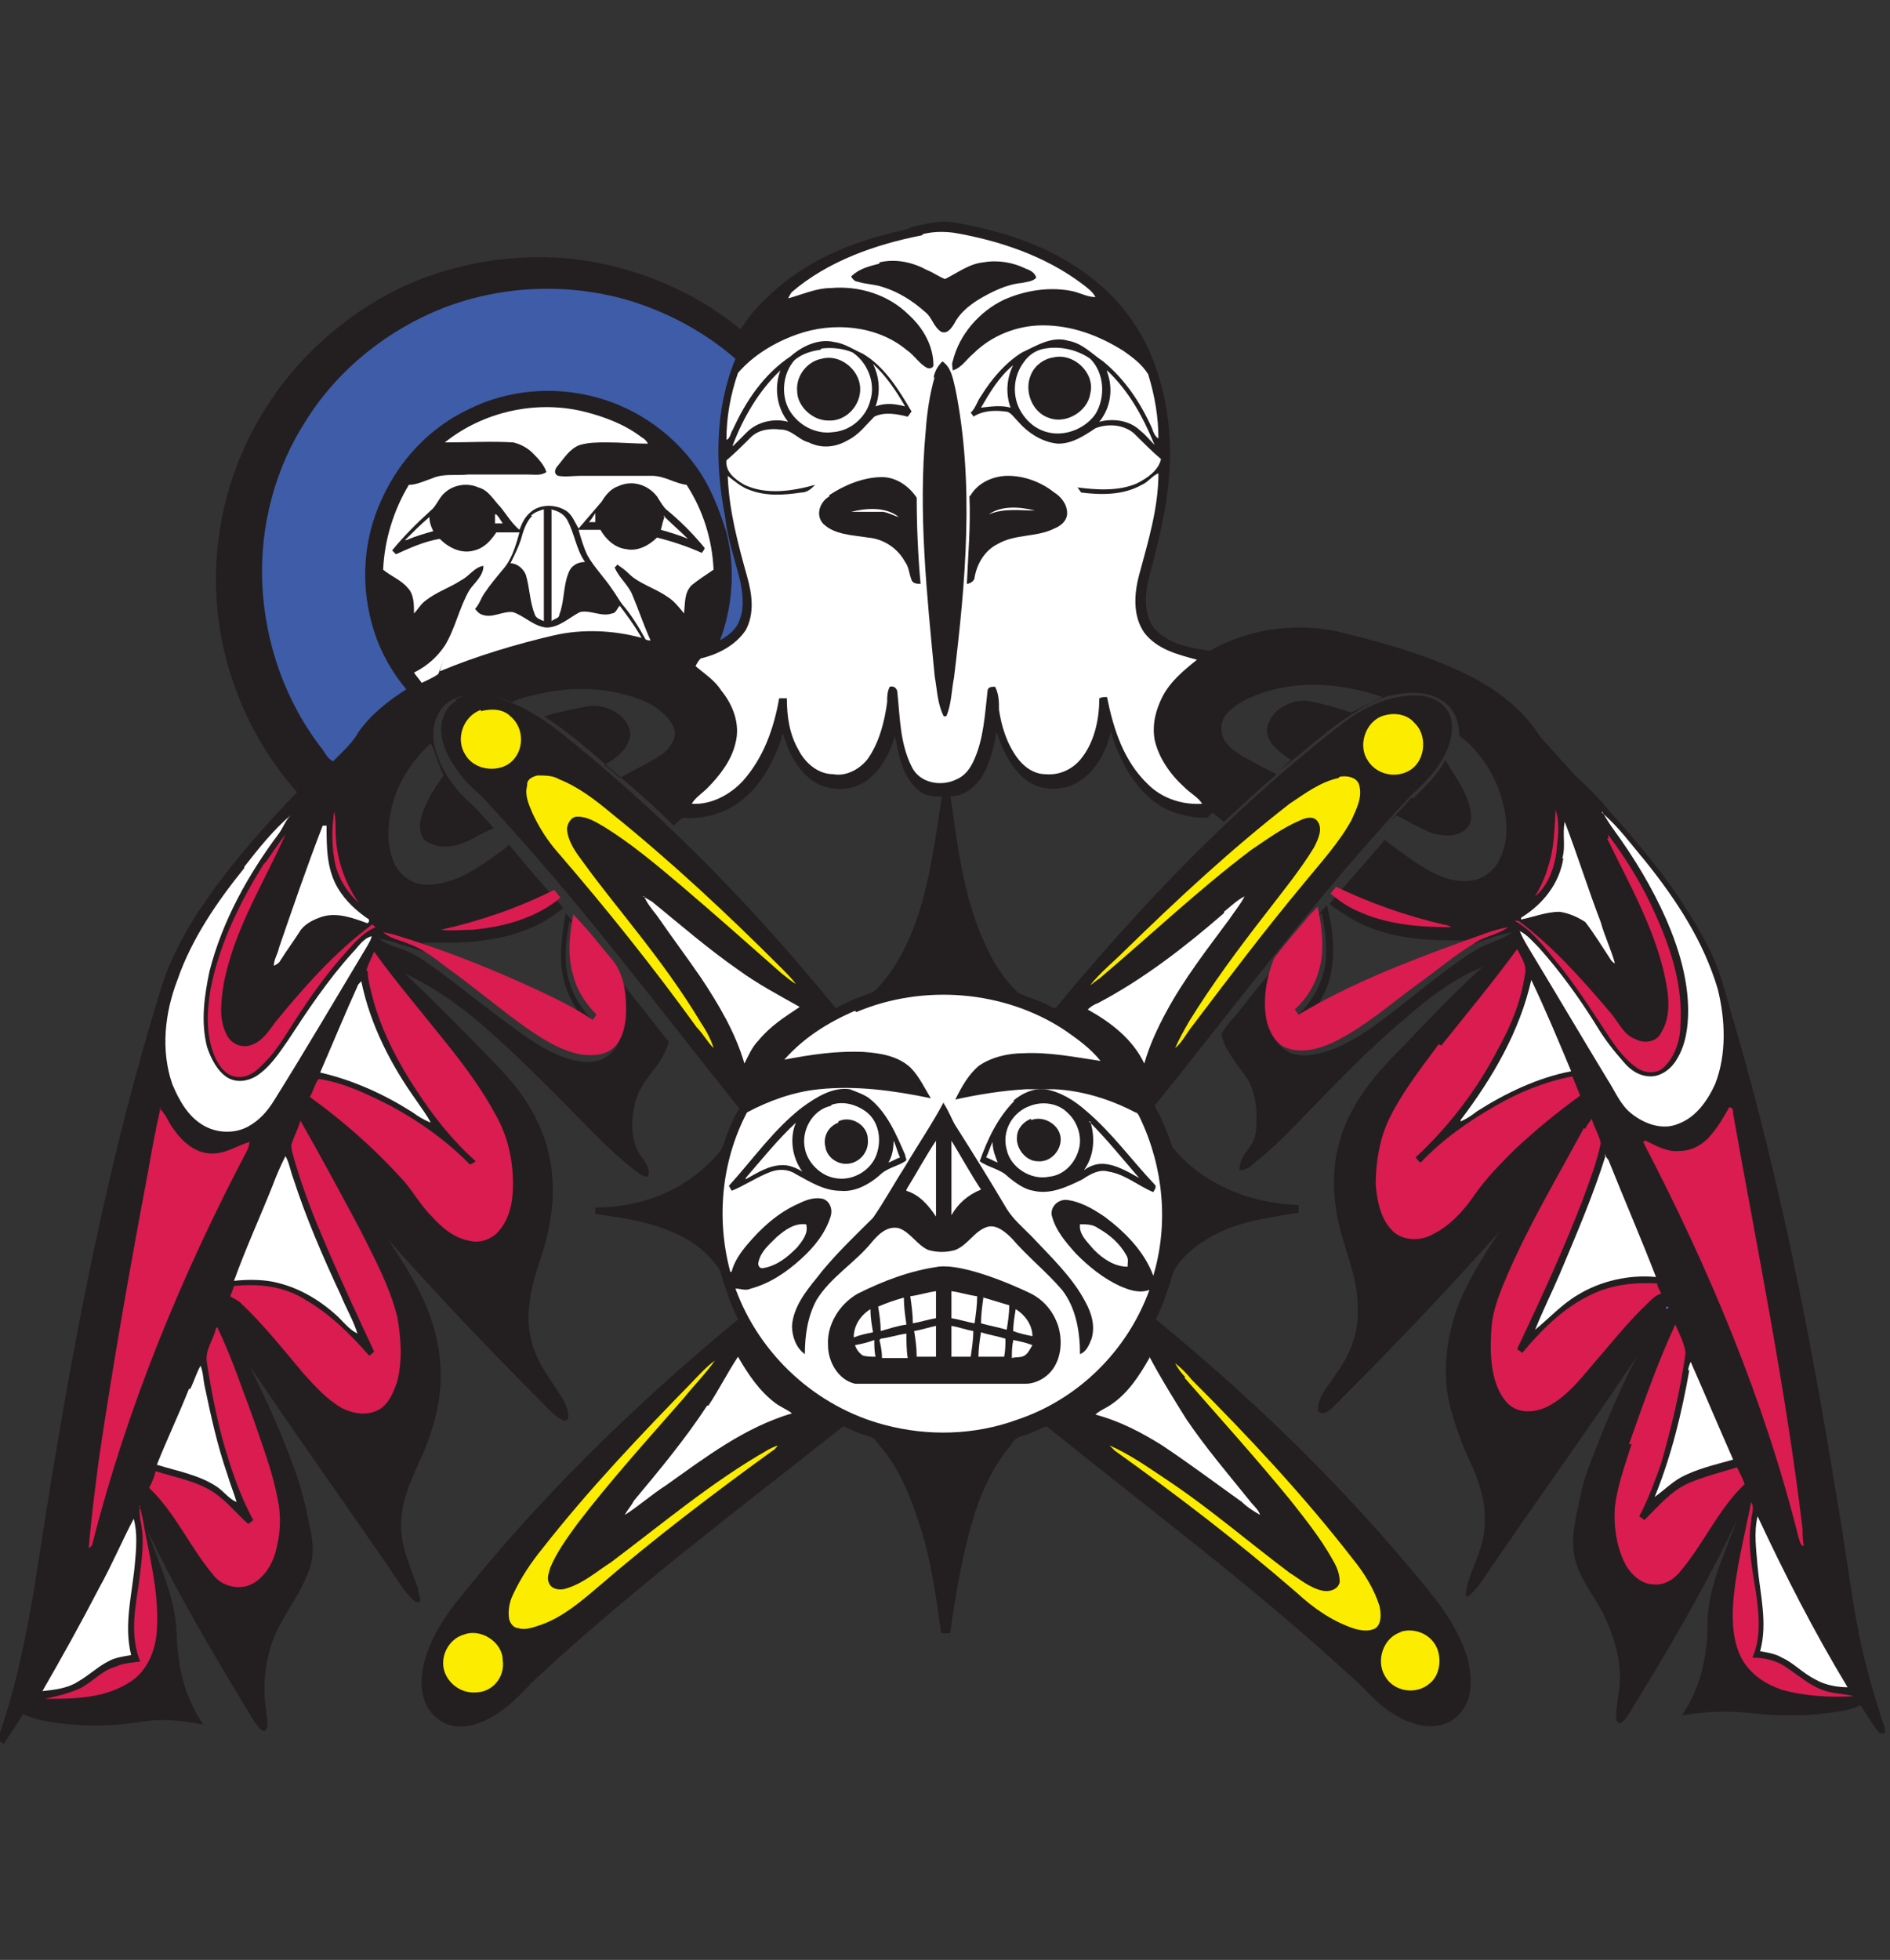 <?xml version="1.0" encoding="UTF-8"?>
<svg id="Layer_1" xmlns="http://www.w3.org/2000/svg" xmlns:xlink="http://www.w3.org/1999/xlink" version="1.1" viewBox="0 0 147 152.4">
  <rect x="0" y="0" width="147" height="152.4" fill="#333333" stroke="none"/>
  <!-- Generator: Adobe Illustrator 29.2.1, SVG Export Plug-In . SVG Version: 2.1.0 Build 116)  -->
  <defs>
    <style>
      .st0 {
        stroke: #4961ac;
      }

      .st0, .st1 {
        fill: none;
        stroke-miterlimit: 10;
        stroke-width: 0px;
      }

      .st2 {
        fill: #231f20;
      }

      .st1 {
        stroke: #fff;
      }

      .st3 {
        fill: #fff;
      }

      .st4 {
        fill: #4961ac;
      }

      .st5 {
        fill: #fbec00;
      }

      .st6 {
        fill: #3f5ca9;
      }

      .st7 {
        fill: #da1c50;
      }
    </style>
  </defs>
  <path class="st2" d="M71.1,17.6c1-.2,2-.5,3.1-.3,3.5.6,7.1,1.7,10,3.8,2.2,1.5,4,3.6,5.1,6,1.2,2.6,1.7,5.4,1.7,8.2,0,3.1-.7,6.1-1.5,9.1-.4,1.4-.7,3.2.3,4.5,1.1,1.2,2.8,1.5,4.3,1.7,3.2-1.8,7.1-2.3,10.7-1.3,3.3.8,6.6,1.8,9.6,3.3,2.1,1.1,4.1,2.6,5.4,4.7.9,1,1.8,2,2.7,3,1,.9,1.9,1.8,2.7,2.8,3,3.3,5.8,6.8,7.8,10.8.9,1.8,1.3,3.8,1.9,5.7,3.5,12,5.9,24.2,7.9,36.5.6,3.3,1,6.7,1.6,10,.5,2.8,1.3,5.6,2.2,8.3v.4c0,0-.3,0-.4,0-.6-.7-1-1.5-1.5-2.2-.8.4-1.7.5-2.5.6-2.1.3-4.2.2-6.2,0-1.7-.2-3.5-.1-5.2.2,1.4-2,2-4.5,2-7,0-2.9,1.3-5.5,2.3-8.2-2.4,5.1-5.3,10-8.3,14.9-.2.3-.4.7-.8.9-.4-.1-.3-.6-.3-.9.1-.9.3-1.8.3-2.6,0-1.7-.5-3.3-1.2-4.8-.7-1.5-1.9-2.8-2.3-4.5-.3-1.1-.1-2.3.1-3.4.3-1.3.5-2.6,1-3.8,1.1-2.9,2.3-5.8,3.7-8.5-3.8,5.7-7.8,11.2-11.6,16.8-.5.7-.9,1.4-1.6,1.9,0,0-.1-.2-.1-.3.2-1.4,1-2.7,1.3-4.1.5-2,0-4.1-.9-6-.7-1.5-1.3-3.1-1.7-4.8-.5-2.3-.2-4.7.5-6.9.8-2.3,2.1-4.3,3.4-6.3-4.1,4.6-8.4,9.1-12.8,13.5-.3.3-.9.9-1.3.4,0-1.2.9-2,1.5-3,1.1-1.5,1.7-3.2,1.6-5.1,0-2.7-1.4-5.1-1.7-7.7-.4-2.6,0-5.3,1.3-7.6,1-1.9,2.5-3.5,4-5,2-2.1,4-4.2,6.2-6.2-.3.2-.5.3-.8.4-1.9.9-3.6,2.2-5.2,3.6-2.5,2.1-4.8,4.4-7,6.7-1.6,1.6-3,3.2-4.8,4.6-.3.3-.7.6-1.2.6,0-.5.2-1,.5-1.4.5-.6.8-1.2.8-1.9.1-1.2,0-2.4-.5-3.5-.7-1.2-1.9-2.3-2.2-3.8.3-.5.6-.9,1-1.3,1.1-1.4,2.2-2.8,3.4-4.2-.5,1.5-.9,3.2-.6,4.8.1.9.7,1.8,1.6,2.2,1.2.4,2.4,0,3.5-.4,2.5-1.1,4.5-2.9,6.7-4.6,1.4-1.1,2.8-2.2,4.3-3.1.9-.5,1.9-.7,2.7-1.3-1.2.2-2.4.7-3.5,1.1-4.4,1.6-8.7,3.3-12.8,5.7-.1-.1-.2-.2-.3-.4,1-1,1.7-2.2,2-3.5.3-1.5.1-3-.2-4.4-.2.2-.4.4-.6.6.3-.4.6-.8,1-1.2.5,1.9.7,3.9.2,5.8-.2.7-.6,1.4-.9,2,3.3-1.8,6.8-3.2,10.4-4.5.6-.2,1.1-.4,1.6-.6-3,.1-6.2,0-8.9-1.4-.8-.4-1.5-.9-2.2-1.4,1.4-1.7,2.9-3.3,4.3-5,.7.6,1.5,1.1,2.3,1.7,1.2.8,2.6,1.6,4.1,1.5,1,0,1.9-.6,2.4-1.4.8-1.4.8-3.1.4-4.6-.5-2.1-1.7-4-3.4-5.3,0-1.1-.4-2.1-1.3-2.7-1.2-.8-2.7-.7-4.1-.4-1.3.3-2.4,1.1-3.5,1.8-1.8,1.2-3.3,2.7-5.1,4,.3-.3.6-.5.9-.8-.7-.5-1.5-1-1.8-1.9-.2-.7.2-1.4.7-1.9.8-.7,1.9-1,2.9-.7,1,.2,1.9.5,2.9.8.8-.4,1.6-.8,2.4-1.2-3.4-1.2-7.3-1.4-10.6.2-.9.5-2,1.2-1.9,2.3,0,1.1,1,1.7,1.8,2.2.8.4,1.6.9,2.5,1.3-1.4,1.2-2.8,2.5-4.1,3.7-.3-.2-.6-.5-.9-.7-.1.1-.3.3-.4.4-1.5,0-3.1-.4-4.3-1.4-1.6-1.3-2.6-3.3-3.2-5.3-.4,1.6-1.2,3.2-2.7,4-1.1.6-2.6.6-3.7-.1-1.3-.9-2-2.4-2.5-3.9-.2,1.2-.5,2.5-1.2,3.6-.5.7-1.2,1.3-2.1,1.4-.9,0-2,.2-2.7-.4-1.3-1-1.6-2.8-1.9-4.3-.4,1.5-1.2,2.9-2.5,3.7-1.1.6-2.5.6-3.6,0-1.4-.8-2.2-2.4-2.6-3.9-.6,2-1.6,4-3.3,5.3-1.3,1-2.9,1.4-4.5,1.3-.3.2-.5.4-.7.6-2-2-4.2-3.8-6.4-5.7-1.2-1-2.4-2-3.7-2.8,1-.3,2-.5,3-.7,1.1-.3,2.3,0,3.1.8.5.5.8,1.2.5,1.8-.3.9-1.1,1.4-1.9,1.9.4.3.8.6,1.2,1,1.2-.7,2.4-1.2,3.5-2,.5-.5,1-1.2.7-1.9-.3-.8-1-1.3-1.7-1.8-2.6-1.3-5.7-1.5-8.5-.9-.8.2-1.6.3-2.4.7-1.1-.4-2.4-.7-3.6-.5-.9.1-1.7.6-2.1,1.4-.5.9-.5,1.9-.2,2.9.4,1.4,1.3,2.7,2.3,3.7.8.7,1.5,1.5,2.2,2.3-1,.4-1.8,1-2.8,1.3-.8.2-1.6.2-2.3-.2-.6-.3-.7-1-.6-1.7.3-1.3,1-2.4,1.8-3.5-.4-.8-.6-1.7-1-2.5-1.5,1.4-2.7,3.2-3.1,5.3-.3,1.4-.3,3,.4,4.3.5.8,1.4,1.4,2.4,1.4,1.5,0,3-.7,4.2-1.5.7-.5,1.5-1,2.2-1.6,1.4,1.7,2.8,3.3,4.2,4.9-2.3,2-5.4,2.6-8.3,2.7-.9,0-1.8,0-2.7,0,.5.3,1.1.5,1.7.7,2.8,1,5.6,2.2,8.3,3.5.7.4,1.4.8,2.1,1.1-.4-.7-.8-1.4-1-2.2-.5-1.8-.2-3.7.1-5.4.5.6,1,1.2,1.4,1.8-.4-.4-.8-.8-1.1-1.2-.3,1.6-.5,3.3,0,4.8.3,1.1,1,2.1,1.8,3-.1.1-.2.3-.3.4-1.9-1.1-3.8-2.1-5.8-3-2.7-1.2-5.4-2.3-8.3-3.2-.7-.2-1.4-.5-2.2-.6.6.5,1.3.6,2,.9,1.1.4,2,1.2,2.9,1.8,2.1,1.6,4.1,3.2,6.2,4.7,1.3.9,2.7,1.8,4.3,2.1.9.2,1.9.1,2.6-.6.8-.7,1-1.9.9-2.9,0-1.3-.2-2.8-1.1-3.9,1.6,1.9,3.1,3.9,4.7,5.9-.2.8-.6,1.5-1.1,2.1-.5.7-1.1,1.4-1.4,2.3-.4,1.3-.5,2.9.1,4.1.3.6,1.1,1.2.8,2-.4,0-.6-.2-.9-.4-2.1-1.6-3.9-3.6-5.8-5.5-2.2-2.2-4.5-4.5-6.9-6.5-1.6-1.3-3.4-2.5-5.3-3.4,2.4,2.3,4.7,4.6,7,7,1.5,1.5,2.8,3.2,3.6,5.2,1,2.4,1.1,5,.6,7.5-.3,1.8-1.1,3.4-1.4,5.2-.3,1.5-.3,3,.3,4.5.5,1.3,1.3,2.3,2,3.4.3.5.6,1,.6,1.7,0,.2-.3.4-.5.2-.6-.3-1-.8-1.4-1.2-4.1-4.1-8.2-8.4-12.1-12.8,1.3,2,2.7,4.1,3.4,6.4.9,2.7.9,5.6,0,8.3-.7,2.5-2.3,4.6-2.4,7.2-.1,1.8.7,3.5,1.3,5.2,0,.4.3.7.1,1.1-.3,0-.5-.2-.7-.4-.6-.7-1.2-1.6-1.7-2.4-3.6-5.2-7.3-10.4-10.8-15.6,1.4,2.8,2.7,5.7,3.7,8.6.4,1.2.7,2.4.9,3.5.3,1.2.5,2.4.1,3.6-.6,1.9-1.9,3.4-2.7,5.2-.8,1.9-1,4-.7,5.9,0,.5.3,1.2-.1,1.6-.4,0-.6-.5-.8-.7-3-4.9-5.9-9.8-8.4-15,.8,2.2,1.8,4.4,2.2,6.7.2,1.1.1,2.2.3,3.3.2,1.9.9,3.7,1.9,5.2-1.6-.3-3.2-.5-4.9-.2-2,.3-4.1.4-6.2.1-1-.1-2-.3-2.9-.7-.5.8-1,1.5-1.5,2.3-.2-.1-.3-.2-.5-.3,1.4-3.9,2.2-7.9,2.9-12,2.4-15.8,5.2-31.7,10-47,.8-2.3,2-4.4,3.4-6.4,2.1-3,4.5-5.7,7-8.3-3.9-4.4-6.2-10.2-6.3-16.1-.1-4.7,1.2-9.5,3.7-13.5,2.5-4.1,6.2-7.4,10.4-9.5,4.1-2,8.8-2.8,13.3-2.4,4.9.5,9.6,2.4,13.4,5.5.6-.9,1.2-1.7,2-2.4,2.9-2.9,6.8-4.5,10.7-5.3"/>
  <path class="st3" d="M71.8,18.2c.8-.2,1.6-.2,2.4-.1,3.5.6,7.1,1.8,10,4,.4.3.8.6,1,1-.7,0-1.3-.4-2-.5-1.7-.3-3.5,0-5.1.7-1.9.9-3.5,2.7-4,4.8-.1.2,0,.5,0,.7.7-.2,1.1-.9,1.6-1.3,1.4-1.4,3.4-2.2,5.4-2.2,2.3,0,4.4.8,6.3,2,.7.5,1.4,1,1.9,1.8.5,1.6.8,3.3.8,5-.3-.2-.4-.5-.5-.8-.9-2-2.1-3.8-3.8-5.2-.9-.6-1.6-1.4-2.7-1.6-1.3-.4-2.5.4-3.6.9-1.3.8-2.4,2.1-3.2,3.4-.3.4-.4.9-.8,1.3,0,0,.2.2.2.3.8-.5,1.7-.5,2.5-.4.4,0,.7.5,1,.8.8.9,1.9,1.6,3.1,1.7,1.1,0,2-.6,2.9-1.2,1-.4,2.4-.3,3.2.6.6.6,1.2,1.2,1.9,1.8-.2.9-1.1,1.5-1.9,1.9-1.4.6-3.1.5-4.6.3.1.1.2.3.3.4,1.6.2,3.3.2,4.7-.6.5-.2.8-.7,1.3-.9,0,2.7-.8,5.3-1.5,7.9-.4,1.5-.5,3.2.4,4.5,1,1.3,2.6,1.7,4.1,2.1-1,.8-2.1,1.7-2.7,2.9-.5,1-.8,2.1-.6,3.3.3,1.4,1.2,2.7,2.3,3.7.5.5,1.1.8,1.4,1.3-1.5.1-3.1-.4-4.2-1.5-1.9-1.8-2.7-4.3-3.2-6.8-.2,0-.4,0-.6.1,0,1.7-.4,3.5-1.5,4.8-.7.8-1.7,1.2-2.7,1.1-.9,0-1.7-.6-2.2-1.3-.8-1.1-1.2-2.4-1.4-3.7,0-.6,0-1.2-.3-1.8-.3,0-.6,0-.6.4-.2,1.8-.3,3.6-1,5.2-.3.7-.7,1.3-1.4,1.6-1.2.6-2.9.3-3.5-1-.9-1.8-.9-3.8-1.1-5.7,0-.3-.2-.6-.6-.5-.2.4-.2.8-.2,1.2-.2,1.5-.6,3.1-1.5,4.4-.6.8-1.7,1.4-2.7,1.2-1.2,0-2.2-.9-2.7-1.9-.7-1.2-.9-2.6-.9-4-.2,0-.4,0-.6,0-.4,2.3-1.2,4.6-2.8,6.4-1,1.1-2.5,1.9-4,1.8.3-.5.8-.8,1.2-1.2,1-1,1.9-2.2,2.2-3.5.4-1.5-.2-3-1.1-4.1-.5-.8-1.3-1.3-2-1.9.1-.2.2-.4.4-.6,1.3-.3,2.7-1,3.5-2.2.7-1.3.5-2.8.1-4.2-.7-2.5-1.4-5.1-1.5-7.8.5.4,1.1.9,1.7,1.1,1.3.5,2.7.4,4,.2.5,0,.8-.3,1.1-.6-1.8.5-3.8.8-5.5,0-.7-.4-1.5-1-1.4-1.9.7-.6,1.3-1.2,1.9-1.8.6-.6,1.5-.7,2.3-.6.9,0,1.4.8,2.2,1,1,.5,2.1.4,3.1-.2.8-.4,1.4-1.2,2-1.8.8-.4,1.8-.2,2.6,0,.1-.1.2-.3.3-.4-1-1.7-2.1-3.5-3.8-4.5-.7-.3-1.4-.8-2.2-.9-1.2-.3-2.5.3-3.4,1.1-2.1,1.4-3.5,3.5-4.5,5.7-.2.3-.2.7-.5.8,0-1.7.3-3.5.9-5.2,1.2-1.4,2.9-2.4,4.6-3,2.8-1,6.2-.7,8.5,1.2.6.4,1,1.1,1.6,1.4.2.1.5,0,.5-.2,0-1.5-.8-2.9-1.9-3.9-1.6-1.6-3.9-2.3-6.1-2.1-1.1,0-2.2.5-3.3.8.1-.2.2-.4.3-.5,2.8-2.4,6.5-3.7,10.1-4.4"/>
  <path class="st1" d="M71.8,18.2c.8-.2,1.6-.2,2.4-.1,3.5.6,7.1,1.8,10,4,.4.3.8.6,1,1-.7,0-1.3-.4-2-.5-1.7-.3-3.5,0-5.1.7-1.9.9-3.5,2.7-4,4.8-.1.2,0,.5,0,.7.7-.2,1.1-.9,1.6-1.3,1.4-1.4,3.4-2.2,5.4-2.2,2.3,0,4.4.8,6.3,2,.7.5,1.4,1,1.9,1.8.5,1.6.8,3.3.8,5-.3-.2-.4-.5-.5-.8-.9-2-2.1-3.8-3.8-5.2-.9-.6-1.6-1.4-2.7-1.6-1.3-.4-2.5.4-3.6.9-1.3.8-2.4,2.1-3.2,3.4-.3.4-.4.9-.8,1.3,0,0,.2.2.2.3.8-.5,1.7-.5,2.5-.4.4,0,.7.5,1,.8.8.9,1.9,1.6,3.1,1.7,1.1,0,2-.6,2.9-1.2,1-.4,2.4-.3,3.2.6.6.6,1.2,1.2,1.9,1.8-.2.9-1.1,1.5-1.9,1.9-1.4.6-3.1.5-4.6.3.1.1.2.3.3.4,1.6.2,3.3.2,4.7-.6.5-.2.8-.7,1.3-.9,0,2.7-.8,5.3-1.5,7.9-.4,1.5-.5,3.2.4,4.5,1,1.3,2.6,1.7,4.1,2.1-1,.8-2.1,1.7-2.7,2.9-.5,1-.8,2.1-.6,3.3.3,1.4,1.2,2.7,2.3,3.7.5.5,1.1.8,1.4,1.3-1.5.1-3.1-.4-4.2-1.5-1.9-1.8-2.7-4.3-3.2-6.8-.2,0-.4,0-.6.1,0,1.7-.4,3.5-1.5,4.8-.7.8-1.7,1.2-2.7,1.1-.9,0-1.7-.6-2.2-1.3-.8-1.1-1.2-2.4-1.4-3.7,0-.6,0-1.2-.3-1.8-.3,0-.6,0-.6.4-.2,1.8-.3,3.6-1,5.2-.3.7-.7,1.3-1.4,1.6-1.2.6-2.9.3-3.5-1-.9-1.8-.9-3.8-1.1-5.7,0-.3-.2-.6-.6-.5-.2.4-.2.8-.2,1.2-.2,1.5-.6,3.1-1.5,4.4-.6.8-1.7,1.4-2.7,1.2-1.2,0-2.2-.9-2.7-1.9-.7-1.2-.9-2.6-.9-4-.2,0-.4,0-.6,0-.4,2.3-1.2,4.6-2.8,6.4-1,1.1-2.5,1.9-4,1.8.3-.5.8-.8,1.2-1.2,1-1,1.9-2.2,2.2-3.5.4-1.5-.2-3-1.1-4.1-.5-.8-1.3-1.3-2-1.9.1-.2.2-.4.4-.6,1.3-.3,2.7-1,3.5-2.2.7-1.3.5-2.8.1-4.2-.7-2.5-1.4-5.1-1.5-7.8.5.4,1.1.9,1.7,1.1,1.3.5,2.7.4,4,.2.5,0,.8-.3,1.1-.6-1.8.5-3.8.8-5.5,0-.7-.4-1.5-1-1.4-1.9.7-.6,1.3-1.2,1.9-1.8.6-.6,1.5-.7,2.3-.6.9,0,1.4.8,2.2,1,1,.5,2.1.4,3.1-.2.8-.4,1.4-1.2,2-1.8.8-.4,1.8-.2,2.6,0,.1-.1.2-.3.3-.4-1-1.7-2.1-3.5-3.8-4.5-.7-.3-1.4-.8-2.2-.9-1.2-.3-2.5.3-3.4,1.1-2.1,1.4-3.5,3.5-4.5,5.7-.2.3-.2.7-.5.8,0-1.7.3-3.5.9-5.2,1.2-1.4,2.9-2.4,4.6-3,2.8-1,6.2-.7,8.5,1.2.6.4,1,1.1,1.6,1.4.2.1.5,0,.5-.2,0-1.5-.8-2.9-1.9-3.9-1.6-1.6-3.9-2.3-6.1-2.1-1.1,0-2.2.5-3.3.8.1-.2.2-.4.3-.5,2.8-2.4,6.5-3.7,10.1-4.4Z"/>
  <path class="st2" d="M68.4,20.4c1.3-.3,2.6,0,3.7.6.5.2.9.5,1.4.7,1-.5,1.9-1.2,3-1.3,1.1-.2,2.3,0,3.3.5.3.1.7.3.8.7-.3.3-.7.3-1.1.4-1.2.1-2.4.7-3.4,1.3-.8.5-1.5,1.1-1.9,1.9-.2.3-.5.8-1,.6-.6-.4-.7-1.1-1.2-1.5-1-.9-2.1-1.6-3.4-2-.6-.2-1.3-.2-1.9-.4-.2,0-.4-.2-.5-.4.6-.6,1.4-.8,2.2-1"/>
  <path class="st6" d="M34.6,23.9c4.5-1.7,9.5-1.9,14.1-.6,3.1.9,6.1,2.5,8.5,4.6-1.6,3.9-1.6,8.2-.8,12.3.2,1.8.8,3.4,1.2,5.1.2,1.1.3,2.2-.2,3.2-.3.6-.9,1-1.4,1.3,1-2.7,1.2-5.6.5-8.4-.5-1.6-1.1-3.2-2-4.6-1.9-2.9-4.8-5-8.1-5.9-3.3-.9-6.9-.6-9.9.9-3,1.4-5.4,3.9-6.8,7-1.5,3.2-1.7,6.9-.6,10.3.5,1.6,1.4,3.2,2.5,4.5-1.4.9-2.7,1.9-3.7,3.3-.5.9-1.3,1.6-2,2.3-.4-.2-.6-.6-.8-.9-2.9-3.7-4.5-8.3-4.7-12.9-.2-4.5,1-9,3.4-12.7,2.5-4,6.4-7.1,10.8-8.8"/>
  <path class="st3" d="M63.9,27.1c.8-.1,1.7,0,2.4.3,1.2.8,1.8,2.4,1.4,3.7-.3,1.3-1.5,2.4-2.9,2.5-1.3.2-2.7-.5-3.4-1.7-.7-1.2-.5-2.9.4-3.9.6-.5,1.3-.7,2-.8"/>
  <path class="st1" d="M63.9,27.1c.8-.1,1.7,0,2.4.3,1.2.8,1.8,2.4,1.4,3.7-.3,1.3-1.5,2.4-2.9,2.5-1.3.2-2.7-.5-3.4-1.7-.7-1.2-.5-2.9.4-3.9.6-.5,1.3-.7,2-.8Z"/>
  <path class="st3" d="M81.3,27.1c1.2-.2,2.5.1,3.5.8,1.1,1.1,1.2,3,.4,4.3-.7,1-2,1.6-3.2,1.5-1.1-.1-2-.7-2.6-1.7-.7-1.2-.6-2.7.2-3.8.4-.6,1-1,1.7-1.1"/>
  <path class="st1" d="M81.3,27.1c1.2-.2,2.5.1,3.5.8,1.1,1.1,1.2,3,.4,4.3-.7,1-2,1.6-3.2,1.5-1.1-.1-2-.7-2.6-1.7-.7-1.2-.6-2.7.2-3.8.4-.6,1-1,1.7-1.1Z"/>
  <path class="st2" d="M63.9,27.9c1.4-.4,2.9.8,3,2.2.1,1.4-1.1,2.7-2.5,2.6-1.2,0-2.4-1.1-2.4-2.3-.1-1.2.8-2.3,1.9-2.5"/>
  <path class="st2" d="M81.9,27.8c1.6-.4,3.3,1.2,2.9,2.8-.2,1.4-1.9,2.4-3.2,1.9-1.3-.4-2-2.1-1.4-3.4.3-.7,1-1.2,1.7-1.3"/>
  <path class="st3" d="M67.9,28.3c1,.9,1.8,2.1,2.5,3.3-.8-.2-1.5-.3-2.3,0,.4-1.1.3-2.3-.2-3.3"/>
  <path class="st1" d="M67.9,28.3c1,.9,1.8,2.1,2.5,3.3-.8-.2-1.5-.3-2.3,0,.4-1.1.3-2.3-.2-3.3Z"/>
  <path class="st2" d="M72.6,29.4c.1-.5.3-.9.7-1.3.7.5.8,1.3,1,2.1,1.5,7.4.8,15.1-.1,22.5-.2,1-.2,2.1-.6,3,0,0-.2,0-.2,0-.5-1-.5-2-.7-3.1-.6-6.3-1.3-12.7-.7-19.1.1-1.4.3-2.8.7-4.2"/>
  <path class="st3" d="M76.3,31.7c.7-1.2,1.4-2.4,2.5-3.3-.5,1-.6,2.2-.2,3.3-.7-.2-1.5-.1-2.3,0"/>
  <path class="st1" d="M76.3,31.7c.7-1.2,1.4-2.4,2.5-3.3-.5,1-.6,2.2-.2,3.3-.7-.2-1.5-.1-2.3,0Z"/>
  <path class="st3" d="M57,34.6c.8-2.1,2-4.2,3.7-5.8-.5,1.3-.3,2.9.6,4-1.1-.3-2.4,0-3.2.8-.4.4-.7.7-1.1,1.1"/>
  <path class="st1" d="M57,34.6c.8-2.1,2-4.2,3.7-5.8-.5,1.3-.3,2.9.6,4-1.1-.3-2.4,0-3.2.8-.4.4-.7.7-1.1,1.1Z"/>
  <path class="st3" d="M86.1,28.8c1.7,1.6,2.8,3.6,3.7,5.8-.4-.4-.7-.8-1.1-1.1-.8-.8-2.1-1-3.2-.7.9-1.1,1.1-2.6.6-3.9"/>
  <path class="st1" d="M86.1,28.8c1.7,1.6,2.8,3.6,3.7,5.8-.4-.4-.7-.8-1.1-1.1-.8-.8-2.1-1-3.2-.7.9-1.1,1.1-2.6.6-3.9Z"/>
  <path class="st3" d="M34.6,34.4c3-2.4,7.1-3.3,10.8-2.4,1.6.4,3.2,1,4.5,2,.2.1.4.3.5.5-1.1,0-2.1-.1-3.2-.1-.7,0-1.4,0-2.1.2-.8.3-1.2,1-1.7,1.6-.2.2-.4.6,0,.8.6.1,1.2,0,1.8,0,1.9,0,3.7,0,5.5,0,1,0,1.8.6,2.7.7,1.3,2,2,4.3,2.1,6.6-.6.4-1.2.8-1.7,1.2-.6.6-.5,1.4-.6,2.2-.4-.5-.8-1-1.3-1.3-1-.7-2.2-1-3-1.8-.3-.3-.6-.5-.9-.7,0,0-.1.2-.2.2.3.8,1.1,1.4,1.4,2.2.5,1.2.9,2.4,1.4,3.5-.1,0-.3,0-.4-.1-.5-.9-1.1-1.9-1.8-2.7-.3-.4-.5-.8-.8-1.2-.6-.9-1.4-1.7-1.9-2.6-.3-.6-.5-1.3-.7-2,.6,0,1.2,0,1.7,0,.4.7,1.1,1.4,2,1.5.9.2,1.8-.3,2.4-.9,1.2.3,2.4.7,3.5,1.2,0-.1.2-.2.2-.4-.9-1.1-1.9-2.1-3-3-.3-.3-.5-.7-.7-1-.7-.9-1.9-1.3-3-.8-.6.2-1,.7-1.3,1.2-.6.7-1.2,1.4-1.8,2.1-.3-.5-.5-1.1-1-1.4-.8-.5-2-.5-2.7.1-.5.4-.7.9-.9,1.4-.6-.5-1-1.2-1.5-1.8-.5-.5-.9-1.3-1.7-1.5-.9-.4-2-.2-2.7.5-.4.4-.6,1-1,1.3-1.1,1-2.1,2-3,3.1.1.1.2.2.3.3,1.1-.5,2.2-1,3.4-1.2.7.7,1.7,1.2,2.7.9.8-.2,1.3-.8,1.7-1.4.6,0,1.2,0,1.8,0-.3,1.1-.6,2.1-1.3,2.9-.5.6-1,1.2-1.4,1.8-.3.4-.4.9-.8,1.3-1.2,1.5-2.2,3.2-2.8,5-.4.3-.9.5-1.3.7-.2-.3-.4-.5-.6-.8,1-.5,1.8-1.2,2.4-2.1.8-1.3,1.1-2.9,1.9-4.3.4-.6,1.1-1.1,1.1-1.9-.7.1-1.1.8-1.7,1.1-.9.6-1.9.9-2.8,1.6-.4.3-.6.7-.9,1,0-.7,0-1.5-.5-2-.5-.6-1.3-.9-1.9-1.4.1-2.3.8-4.6,2-6.6.6,0,1.2-.3,1.8-.5.9-.4,1.8-.2,2.8-.3,1.5,0,3.1,0,4.7,0,.5,0,1,.1,1.4-.2-.2-.6-.7-1.1-1.1-1.5-.4-.4-1-.7-1.5-.8-1.7-.1-3.4,0-5.1,0"/>
  <path class="st1" d="M34.6,34.4c3-2.4,7.1-3.3,10.8-2.4,1.6.4,3.2,1,4.5,2,.2.1.4.3.5.5-1.1,0-2.1-.1-3.2-.1-.7,0-1.4,0-2.1.2-.8.3-1.2,1-1.7,1.6-.2.2-.4.6,0,.8.6.1,1.2,0,1.8,0,1.9,0,3.7,0,5.5,0,1,0,1.8.6,2.7.7,1.3,2,2,4.3,2.1,6.6-.6.4-1.2.8-1.7,1.2-.6.6-.5,1.4-.6,2.2-.4-.5-.8-1-1.3-1.3-1-.7-2.2-1-3-1.8-.3-.3-.6-.5-.9-.7,0,0-.1.2-.2.2.3.8,1.1,1.4,1.4,2.2.5,1.2.9,2.4,1.4,3.5-.1,0-.3,0-.4-.1-.5-.9-1.1-1.9-1.8-2.7-.3-.4-.5-.8-.8-1.2-.6-.9-1.4-1.7-1.9-2.6-.3-.6-.5-1.3-.7-2,.6,0,1.2,0,1.7,0,.4.7,1.1,1.4,2,1.5.9.2,1.8-.3,2.4-.9,1.2.3,2.4.7,3.5,1.2,0-.1.2-.2.2-.4-.9-1.1-1.9-2.1-3-3-.3-.3-.5-.7-.7-1-.7-.9-1.9-1.3-3-.8-.6.2-1,.7-1.3,1.2-.6.7-1.2,1.4-1.8,2.1-.3-.5-.5-1.1-1-1.4-.8-.5-2-.5-2.7.1-.5.4-.7.9-.9,1.4-.6-.5-1-1.2-1.5-1.8-.5-.5-.9-1.3-1.7-1.5-.9-.4-2-.2-2.7.5-.4.4-.6,1-1,1.3-1.1,1-2.1,2-3,3.1.1.1.2.2.3.3,1.1-.5,2.2-1,3.4-1.2.7.7,1.7,1.2,2.7.9.8-.2,1.3-.8,1.7-1.4.6,0,1.2,0,1.8,0-.3,1.1-.6,2.1-1.3,2.9-.5.6-1,1.2-1.4,1.8-.3.4-.4.9-.8,1.3-1.2,1.5-2.2,3.2-2.8,5-.4.3-.9.5-1.3.7-.2-.3-.4-.5-.6-.8,1-.5,1.8-1.2,2.4-2.1.8-1.3,1.1-2.9,1.9-4.3.4-.6,1.1-1.1,1.1-1.9-.7.1-1.1.8-1.7,1.1-.9.6-1.9.9-2.8,1.6-.4.3-.6.7-.9,1,0-.7,0-1.5-.5-2-.5-.6-1.3-.9-1.9-1.4.1-2.3.8-4.6,2-6.6.6,0,1.2-.3,1.8-.5.9-.4,1.8-.2,2.8-.3,1.5,0,3.1,0,4.7,0,.5,0,1,.1,1.4-.2-.2-.6-.7-1.1-1.1-1.5-.4-.4-1-.7-1.5-.8-1.7-.1-3.4,0-5.1,0Z"/>
  <path class="st2" d="M64.5,38.5c1.2-.8,2.7-1.4,4.1-1.4,1.1,0,2.1.7,2.7,1.6,0,2.2.1,4.5.3,6.7-.2,0-.6,0-.7-.3-.2-.5-.2-1-.5-1.4-.6-1.1-1.7-1.8-2.9-1.9-1.2-.2-2.6-.2-3.5-1.1-.6-.7-.2-1.7.5-2.1"/>
  <path class="st2" d="M75.5,38.5c.6-1,1.8-1.5,2.9-1.5,1.3,0,2.6.5,3.6,1.3.5.3,1,.9,1,1.6,0,.6-.5,1-1,1.2-1.4.7-3,.4-4.4,1.2-1,.5-1.6,1.5-1.8,2.6,0,.3-.4.5-.6.5.1-2.3.3-4.5.2-6.8"/>
  <path class="st3" d="M66.2,39.8c1.2-.3,2.7-.4,3.7.4-.4-.1-.7-.3-1.2-.4-.8,0-1.7,0-2.6,0"/>
  <path class="st1" d="M66.2,39.8c1.2-.3,2.7-.4,3.7.4-.4-.1-.7-.3-1.2-.4-.8,0-1.7,0-2.6,0Z"/>
  <path class="st3" d="M76.9,40c1-.7,2.4-.6,3.6-.3-1.2,0-2.4-.2-3.6.3"/>
  <path class="st1" d="M76.9,40c1-.7,2.4-.6,3.6-.3-1.2,0-2.4-.2-3.6.3Z"/>
  <path class="st3" d="M41.3,40.1c.3-.3.7-.4,1-.5,0,1.9,0,3.9,0,5.8,0,1,0,1.9,0,2.9-.2-.1-.6-.2-.7-.5-.4-1-.4-2.1-.7-3.1-.2-.5-.7-.9-1.2-.9.3-.6.6-1.2.8-1.8.2-.7.4-1.4.9-1.9"/>
  <path class="st1" d="M41.3,40.1c.3-.3.7-.4,1-.5,0,1.9,0,3.9,0,5.8,0,1,0,1.9,0,2.9-.2-.1-.6-.2-.7-.5-.4-1-.4-2.1-.7-3.1-.2-.5-.7-.9-1.2-.9.3-.6.6-1.2.8-1.8.2-.7.4-1.4.9-1.9Z"/>
  <path class="st3" d="M42.8,39.6c.5.1,1,.3,1.3.8.6,1.1.7,2.3,1.4,3.3-.6,0-1.1.3-1.3.9-.4,1-.3,2.2-.7,3.2,0,.3-.4.3-.6.5,0-2.9,0-5.8,0-8.7"/>
  <path class="st1" d="M42.8,39.6c.5.1,1,.3,1.3.8.6,1.1.7,2.3,1.4,3.3-.6,0-1.1.3-1.3.9-.4,1-.3,2.2-.7,3.2,0,.3-.4.3-.6.5,0-2.9,0-5.8,0-8.7Z"/>
  <path class="st3" d="M38.6,40c.2.2.3.4.5.7-.2,0-.4,0-.6,0,0-.2,0-.5,0-.7"/>
  <path class="st1" d="M38.6,40c.2.2.3.4.5.7-.2,0-.4,0-.6,0,0-.2,0-.5,0-.7Z"/>
  <path class="st3" d="M45.8,40.6c.2-.2.3-.4.5-.7,0,.2,0,.5,0,.7-.2,0-.4,0-.6,0"/>
  <path class="st1" d="M45.8,40.6c.2-.2.3-.4.5-.7,0,.2,0,.5,0,.7-.2,0-.4,0-.6,0Z"/>
  <path class="st3" d="M51.6,40.1c.6.6,1.3,1.2,1.9,1.8-.7-.3-1.4-.5-2.1-.7.1-.4.2-.8.3-1.1"/>
  <path class="st1" d="M51.6,40.1c.6.6,1.3,1.2,1.9,1.8-.7-.3-1.4-.5-2.1-.7.1-.4.2-.8.3-1.1Z"/>
  <path class="st3" d="M31.5,42c.6-.6,1.2-1.2,1.9-1.8,0,.4.1.7.3,1.1-.7.2-1.4.4-2.1.7"/>
  <path class="st1" d="M31.5,42c.6-.6,1.2-1.2,1.9-1.8,0,.4.1.7.3,1.1-.7.2-1.4.4-2.1.7Z"/>
  <path class="st3" d="M48.2,47.1c.6.8,1.2,1.6,1.7,2.5-2.2-.6-4.6-.7-6.8-.2-3,.7-6,1.6-8.9,2.8.5-1.8,1.5-3.5,2.7-4.9.2.2.3.4.6.5.8.3,1.6-.3,2.4-.2.9.3,1.6,1.1,2.6,1.2,1,0,1.8-.8,2.6-1.2.8-.2,1.7.4,2.5.1.3,0,.4-.4.6-.6"/>
  <path class="st1" d="M48.2,47.1c.6.8,1.2,1.6,1.7,2.5-2.2-.6-4.6-.7-6.8-.2-3,.7-6,1.6-8.9,2.8.5-1.8,1.5-3.5,2.7-4.9.2.2.3.4.6.5.8.3,1.6-.3,2.4-.2.9.3,1.6,1.1,2.6,1.2,1,0,1.8-.8,2.6-1.2.8-.2,1.7.4,2.5.1.3,0,.4-.4.6-.6Z"/>
  <path class="st2" d="M35.4,54.4c1.1-.6,2.5-.5,3.7,0,2.2.7,4.1,2.2,5.9,3.7,7.3,6,14,12.9,20,20.3.7-.4,1.4-.7,2.2-1,.3-.1.7-.2,1-.5,1.5-1.6,2.5-3.6,3.2-5.7,1-3.1,1.4-6.3,1.9-9.5h.6c.5,3.5.9,7.1,2.2,10.5.7,1.8,1.6,3.6,3.1,5,.6.3,1.3.5,2,.8.3.1.6.4.9.4,6.6-8,13.8-15.5,22-21.9,1.5-1.2,3.3-2.2,5.3-2.4,1-.1,2.2,0,3,.9.7.8.6,2,.3,2.9-.5,1.6-1.8,2.9-3,4-7.1,7.6-13.4,16-19.9,24.1.6,1,1,2.1,1.4,3.2,2.3,2.9,6.1,4.4,9.8,4.5,0,.2,0,.4,0,.6-2.4.4-5,.7-7.2,2.1-1,.6-1.9,1.4-2.5,2.4-.4,1.3-.8,2.6-1.4,3.8,7.6,6.2,14.7,13.1,20.9,20.7,1,1.2,1.9,2.4,2.6,3.8.7,1.4,1.2,3,.9,4.6-.2,1.1-1,2.1-2.1,2.4-1.4.4-2.9-.2-4.1-1-1.2-.8-2.1-2-3.2-2.9-7.5-6.9-15.6-12.9-23.5-19.3-.7.3-1.3.6-2,.8-.4.1-.6.4-.8.7-1.5,1.8-2.4,3.9-3,6-.8,2.8-1.3,5.7-1.7,8.6h-.7c-.4-2.9-.8-5.8-1.7-8.5-.7-2.2-1.6-4.4-3.1-6.1-.2-.3-.4-.6-.8-.7-.7-.2-1.4-.5-2-.8-8.2,6.5-16.6,12.8-24.2,19.9-1.2,1.3-2.5,2.6-4.2,3.2-1.1.4-2.3.4-3.2-.4-1-.7-1.3-2.1-1.2-3.2.2-2.1,1.3-4,2.6-5.7,6.5-8.2,14-15.5,22-22.1-.6-1.2-1-2.5-1.4-3.8-.8-1.3-2.1-2.3-3.5-2.9-1.9-.9-4.1-1.2-6.2-1.5,0-.2,0-.4,0-.5,3.2,0,6.4-1.1,8.7-3.3.5-.5,1.1-1,1.3-1.7.3-.9.7-1.9,1.2-2.7-6.4-8-12.6-16.3-19.6-23.8-.5-.6-1.2-1.1-1.8-1.8-.9-1.1-1.7-2.3-1.8-3.8,0-.9.4-1.9,1.2-2.3"/>
  <path class="st5" d="M37.4,55.3c.8-.2,1.7-.2,2.3.4,1.1.9,1.1,2.7,0,3.6-1,.8-2.8.6-3.5-.6-.8-1.2-.2-3,1.2-3.5"/>
  <path class="st5" d="M107.8,55.6c.8-.2,1.7,0,2.2.6,1,.9.9,2.8-.2,3.6-1.1.8-2.8.5-3.5-.8-.7-1.2,0-3.1,1.5-3.4"/>
  <path class="st2" d="M109.9,62.1c.9-.9,1.9-1.8,2.5-3,.8,1.3,1.8,2.6,2,4.1.1.6-.1,1.2-.7,1.5-.7.4-1.5.3-2.3.1-1-.4-1.8-.9-2.8-1.4-.2.2-.4.4-.6.6.6-.7,1.2-1.3,1.8-2"/>
  <path class="st5" d="M41,61c0-.4.4-.6.8-.7.6,0,1.2,0,1.7.3,1.5.6,2.8,1.6,4,2.6,4.6,3.7,9,7.8,13.2,12,.4.4.8.8,1.2,1.3-.4-.2-.7-.5-1.1-.8-2.6-2.3-5.2-4.6-7.9-6.9-1.9-1.6-3.8-3.2-5.9-4.5-.7-.4-1.3-.8-2.1-.8-.5,0-.8.6-.8,1,.1,1,.7,1.8,1.3,2.6,1.3,1.8,2.7,3.5,4.1,5.3,1.8,2.3,3.5,4.6,5,7.1.4.6.8,1.3,1,2-.5-.5-.8-1.1-1.3-1.6-3.4-4.7-7-9.2-10.8-13.6-.8-.9-1.5-2-2-3.1-.3-.7-.6-1.4-.4-2.1"/>
  <path class="st5" d="M104.2,60.4c.5-.1,1.3,0,1.5.6.3,1-.2,1.9-.6,2.8-1,1.8-2.4,3.3-3.7,4.9-3,3.6-5.8,7.3-8.6,11-.5.6-.8,1.3-1.4,1.8.3-.7.7-1.4,1.1-2.1,1.8-2.9,3.8-5.6,5.9-8.3,1.3-1.7,2.7-3.4,3.8-5.2.3-.6.7-1.4.3-2-.3-.5-1-.3-1.4-.1-1.4.6-2.6,1.5-3.8,2.3-4.1,3.1-7.9,6.7-11.8,10-.2.1-.5.4-.7.5.8-1,1.8-1.8,2.7-2.7,4.1-4,8.3-7.9,12.8-11.4,1.2-.8,2.4-1.7,3.8-2"/>
  <path class="st7" d="M121,63c.3.9.2,1.9.1,2.8-.1,1.4-.6,3-1.7,3.9.4-.7.8-1.5,1-2.3.5-1.4.5-3,.6-4.5"/>
  <path class="st7" d="M26,63.1c.1.5.1,1,.1,1.4,0,2,.6,4,1.8,5.7-1-.9-1.7-2.1-1.9-3.4-.2-1.2-.2-2.5,0-3.7"/>
  <path class="st3" d="M124.6,63.2c1.3,1.1,2.3,2.5,3.4,3.8,2.4,3,4.5,6.2,5.6,9.9.6,2.4.7,5.1-.2,7.4-.6,1.3-1.5,2.6-2.9,3.1-1.2.5-2.6,0-3.6-.8-.9-.7-1.3-1.8-1.9-2.7-2-3.3-4-6.7-6-10-.3-.5-.6-1-.8-1.5.6.3,1,.8,1.5,1.3,1.7,1.9,3.2,4,4.5,6.1.6,1,1.3,1.9,2.1,2.8.5.6,1.2,1.1,2.1,1.1.8,0,1.6-.6,2-1.3.7-1.1.9-2.5.9-3.8,0-2.4-.7-4.8-1.7-7.1-1.1-2.5-2.5-4.8-4.1-7-.3-.4-.6-.9-.9-1.4"/>
  <path class="st1" d="M124.6,63.2c1.3,1.1,2.3,2.5,3.4,3.8,2.4,3,4.5,6.2,5.6,9.9.6,2.4.7,5.1-.2,7.4-.6,1.3-1.5,2.6-2.9,3.1-1.2.5-2.6,0-3.6-.8-.9-.7-1.3-1.8-1.9-2.7-2-3.3-4-6.7-6-10-.3-.5-.6-1-.8-1.5.6.3,1,.8,1.5,1.3,1.7,1.9,3.2,4,4.5,6.1.6,1,1.3,1.9,2.1,2.8.5.6,1.2,1.1,2.1,1.1.8,0,1.6-.6,2-1.3.7-1.1.9-2.5.9-3.8,0-2.4-.7-4.8-1.7-7.1-1.1-2.5-2.5-4.8-4.1-7-.3-.4-.6-.9-.9-1.4Z"/>
  <path class="st3" d="M19,67.4c1.1-1.4,2.2-2.8,3.6-4-.4.4-.6,1-.9,1.4-2.4,3.2-4.4,6.8-5.4,10.7-.4,1.9-.7,3.9-.2,5.9.3.9.8,1.9,1.6,2.4.7.4,1.5.3,2.2-.1,1.1-.7,1.8-1.8,2.5-2.8,1.5-2.3,3.1-4.7,5-6.8.5-.5.8-1.1,1.5-1.3,0,.2-.2.5-.3.7-2.4,4-4.8,8.1-7.3,12.1-.5.8-1.1,1.5-2,2-1.1.6-2.5.5-3.5-.1-1.2-.7-1.9-2-2.4-3.2-.9-2.6-.6-5.5.4-8.1,1.1-3.2,3.1-6.1,5.2-8.7"/>
  <path class="st1" d="M19,67.4c1.1-1.4,2.2-2.8,3.6-4-.4.4-.6,1-.9,1.4-2.4,3.2-4.4,6.8-5.4,10.7-.4,1.9-.7,3.9-.2,5.9.3.9.8,1.9,1.6,2.4.7.4,1.5.3,2.2-.1,1.1-.7,1.8-1.8,2.5-2.8,1.5-2.3,3.1-4.7,5-6.8.5-.5.8-1.1,1.5-1.3,0,.2-.2.5-.3.7-2.4,4-4.8,8.1-7.3,12.1-.5.8-1.1,1.5-2,2-1.1.6-2.5.5-3.5-.1-1.2-.7-1.9-2-2.4-3.2-.9-2.6-.6-5.5.4-8.1,1.1-3.2,3.1-6.1,5.2-8.7Z"/>
  <path class="st3" d="M121.5,66.8c.3-1,0-1.9.2-2.9,1,2.6,1.8,5.2,2.8,7.8.3,1.1.8,2.1,1.1,3.2-.1,0-.3-.2-.4-.4-.6-.9-1.2-1.9-1.9-2.8-.6-.4-1.3-.7-2-.8-1,0-2,.4-3,.6h0c0,0,0-.2.1-.2,1.6-1,2.9-2.6,3.2-4.6"/>
  <path class="st1" d="M121.5,66.8c.3-1,0-1.9.2-2.9,1,2.6,1.8,5.2,2.8,7.8.3,1.1.8,2.1,1.1,3.2-.1,0-.3-.2-.4-.4-.6-.9-1.2-1.9-1.9-2.8-.6-.4-1.3-.7-2-.8-1,0-2,.4-3,.6h0c0,0,0-.2.1-.2,1.6-1,2.9-2.6,3.2-4.6Z"/>
  <path class="st3" d="M25.2,64.2c0,0,.2,0,.2,0,0,1.7,0,3.4.9,4.9.6,1,1.5,1.8,2.4,2.4,0,0,0,.2,0,.2,0,0-.1,0-.1.1-1.1-.4-2.4-.9-3.6-.5-.6.2-1.2.5-1.6,1-.5.8-1.1,1.6-1.6,2.4-.1.2-.3.3-.5.4,0-.5.3-.9.4-1.4,1.1-3.2,2.2-6.4,3.4-9.5"/>
  <path class="st1" d="M25.2,64.2c0,0,.2,0,.2,0,0,1.7,0,3.4.9,4.9.6,1,1.5,1.8,2.4,2.4,0,0,0,.2,0,.2,0,0-.1,0-.1.1-1.1-.4-2.4-.9-3.6-.5-.6.2-1.2.5-1.6,1-.5.8-1.1,1.6-1.6,2.4-.1.2-.3.3-.5.4,0-.5.3-.9.4-1.4,1.1-3.2,2.2-6.4,3.4-9.5Z"/>
  <path class="st7" d="M125.1,65.2c0-.1,0-.3-.1-.4,1.5,2,2.8,4.1,3.8,6.4,1.2,2.7,2.1,5.5,1.9,8.5,0,1.1-.4,2.4-1.2,3.2-.5.6-1.4.6-2.1.2-.9-.6-1.6-1.5-2.2-2.4-1.4-2.1-2.7-4.2-4.3-6.1-.9-1.1-1.8-2.3-3.1-3,0,0,.2,0,.3,0h0c2.7,2,5,4.6,7.2,7.2.6.7,1,1.7,1.9,2,.7.4,1.7.2,2-.5.8-1.3.6-2.9.3-4.3-.8-3.8-2.8-7.3-4.5-10.8"/>
  <path class="st7" d="M20.7,67c.5-.7,1-1.5,1.5-2.1-1.7,3.8-4,7.4-4.8,11.6-.2,1.3-.4,2.7.2,3.9.3.7,1.1,1.1,1.8.9.9-.2,1.5-1.1,2-1.8,2.2-2.7,4.6-5.4,7.4-7.5,0,0,0,0,.1-.1.1,0,.2.1.3.2-1.1.5-1.8,1.4-2.6,2.3-1.5,1.7-2.8,3.6-4,5.5-.7,1.1-1.4,2.2-2.4,3.1-.5.5-1.2.9-2,.7-.8-.2-1.3-1-1.6-1.8-.6-1.6-.5-3.4-.2-5.1.7-3.5,2.3-6.7,4.1-9.6"/>
  <path class="st7" d="M103.8,68.9c2.7,1.3,5.5,2.3,8.5,3,.2,0,.4.1.6.2-2.5,0-5.1-.2-7.4-1.3-.7-.3-1.4-.8-2-1.3.1-.2.3-.4.4-.5"/>
  <path class="st7" d="M34.3,72.3c3.1-.7,6-1.7,8.8-3.1.2.2.3.4.5.6-1.9,1.6-4.5,2.3-6.9,2.5-.8,0-1.6.1-2.4,0"/>
  <path class="st3" d="M50,69.7c.2.1.5.3.7.4,2.2,1.8,4.4,3.7,6.7,5.3,1.5,1.1,3.2,2,4.8,2.9h0c-1.2.8-2.3,1.5-3.2,2.6-.5.5-.8,1.2-1.1,1.8-.7-2.4-2-4.6-3.4-6.7-1.1-1.6-2.3-3.2-3.4-4.8-.4-.5-.8-1-1-1.5"/>
  <path class="st1" d="M50,69.7c.2.1.5.3.7.4,2.2,1.8,4.4,3.7,6.7,5.3,1.5,1.1,3.2,2,4.8,2.9h0c-1.2.8-2.3,1.5-3.2,2.6-.5.5-.8,1.2-1.1,1.8-.7-2.4-2-4.6-3.4-6.7-1.1-1.6-2.3-3.2-3.4-4.8-.4-.5-.8-1-1-1.5Z"/>
  <path class="st3" d="M95.2,70.9c.5-.4,1-.9,1.6-1.2-.3.6-.8,1.2-1.2,1.8-1.7,2.3-3.5,4.6-4.9,7.2-.7,1.3-1.3,2.6-1.7,4-.9-1.9-2.6-3.2-4.4-4.2.2-.2.5-.4.8-.5,3.6-1.9,6.8-4.4,9.8-7"/>
  <path class="st1" d="M95.2,70.9c.5-.4,1-.9,1.6-1.2-.3.6-.8,1.2-1.2,1.8-1.7,2.3-3.5,4.6-4.9,7.2-.7,1.3-1.3,2.6-1.7,4-.9-1.9-2.6-3.2-4.4-4.2.2-.2.5-.4.8-.5,3.6-1.9,6.8-4.4,9.8-7Z"/>
  <path class="st7" d="M102.5,70.6c.3,1.4.5,3,.2,4.4-.3,1.4-1,2.6-2,3.5.1.1.2.3.3.4,4-2.4,8.4-4.1,12.8-5.7,1.2-.4,2.3-.9,3.5-1.1-.8.6-1.9.7-2.7,1.3-1.5.9-2.9,2.1-4.3,3.1-2.2,1.6-4.2,3.4-6.7,4.6-1.1.5-2.4.8-3.5.4-.9-.3-1.4-1.3-1.6-2.2-.3-1.6,0-3.3.6-4.8.9-1.2,1.9-2.3,2.8-3.4.2-.2.4-.4.6-.6"/>
  <path class="st7" d="M44.5,71c.4.4.7.8,1.1,1.2.7.8,1.3,1.6,2,2.4.9,1.1,1.1,2.5,1.1,3.9,0,1-.2,2.2-.9,2.9-.7.7-1.7.7-2.6.6-1.6-.3-3-1.2-4.3-2.1-2.1-1.5-4.1-3.2-6.2-4.7-.9-.7-1.8-1.4-2.9-1.8-.7-.3-1.4-.4-2-.9.8.1,1.5.4,2.2.6,2.8.9,5.6,2,8.3,3.2,2,.9,4,1.8,5.8,3,.1-.1.2-.3.3-.4-.8-.8-1.5-1.8-1.8-3-.5-1.6-.3-3.3,0-4.8"/>
  <path class="st7" d="M112.1,81.3c2-2.5,4-4.9,5.9-7.5.3.6.8,1.3.6,2-.3,2.1-1.1,4-2.1,5.8-1.6,3.1-3.8,6-6.4,8.4.1.1.2.3.4.4,1.7-1.8,3.7-3.2,5.8-4.4,1.9-1.1,3.9-1.9,6-2.3.2.5.4,1,.6,1.5-1.8,1.3-3.5,2.7-5.1,4.2-1.1,1.1-2.2,2.2-3.1,3.5-.9,1.3-1.9,2.4-3.3,3.1-.9.5-2.2.5-3-.2-1-.9-1.3-2.4-1.4-3.7,0-1.7.3-3.5,1-5,1-2.1,2.5-4,3.9-5.9"/>
  <path class="st7" d="M28.5,75.5c.1-.5.4-1,.6-1.5,1.5,2.1,3.2,4.1,4.8,6.1,1.7,2.1,3.3,4.1,4.6,6.5,1,1.7,1.4,3.6,1.4,5.5,0,1.2-.2,2.5-1,3.5-.5.7-1.5,1.1-2.3.9-1.3-.2-2.3-1.1-3.1-2-.9-.9-1.5-2.1-2.4-3-2.1-2.3-4.5-4.4-7-6.2.3-.5.4-1.1.7-1.4,2,.3,3.8,1.2,5.6,2.1,2.2,1.2,4.2,2.6,6,4.4.2.3.4,0,.6-.1-1.8-1.6-3.3-3.5-4.6-5.5-1.4-2.1-2.6-4.4-3.3-6.8-.2-.8-.5-1.7-.5-2.5"/>
  <path class="st3" d="M113.6,87.1c2.5-3.3,4.6-6.9,5.5-10.9,1.1,2.3,2.1,4.7,3.1,7.1-2.6.5-5.1,1.7-7.3,3.1-.4.3-.8.6-1.3.8"/>
  <path class="st1" d="M113.6,87.1c2.5-3.3,4.6-6.9,5.5-10.9,1.1,2.3,2.1,4.7,3.1,7.1-2.6.5-5.1,1.7-7.3,3.1-.4.3-.8.6-1.3.8Z"/>
  <path class="st3" d="M27.8,76.7c0-.1.2-.3.3-.4.7,3.4,2.3,6.5,4.3,9.3.4.6.8,1.1,1.1,1.7-.5-.2-1-.5-1.4-.8-2.2-1.4-4.6-2.5-7.2-3.1,1-2.3,1.9-4.5,2.9-6.7"/>
  <path class="st1" d="M27.8,76.7c0-.1.2-.3.3-.4.7,3.4,2.3,6.5,4.3,9.3.4.6.8,1.1,1.1,1.7-.5-.2-1-.5-1.4-.8-2.2-1.4-4.6-2.5-7.2-3.1,1-2.3,1.9-4.5,2.9-6.7Z"/>
  <path class="st3" d="M66.6,78.7c5.2-2.2,11.5-1.7,16.2,1.4,1,.7,2,1.4,2.8,2.4-2-.3-4-.7-6-.6-1.2,0-2.5.3-3.5,1-.8.7-1.3,1.6-1.8,2.6,1.8-.4,3.7-.7,5.5-.8.7,0,1.5,0,2.2,0,2.2.1,4.4.8,6.3,1.8.2,0,.3.3.4.5,1.8,3.8,2.2,8.2,1,12.2-.7-1.9-2.2-3.4-3.8-4.6-.9-.6-1.9-1.2-3-1.3-.7,0-1.2.6-1.1,1.2.3,1.2,1.1,2.1,1.9,3,1,1,2.1,1.9,3.4,2.5.7.3,1.5.6,2.3.3-1.7,4.7-5.5,8.5-10.3,10.1-3.3,1.2-6.9,1.3-10.3.4-5.3-1.4-9.7-5.4-11.6-10.6.4,0,.8.2,1.2,0,1.5-.4,2.8-1.3,3.9-2.3,1-.9,1.9-2,2.3-3.3.2-.6-.1-1.3-.7-1.4-.6-.1-1.2.1-1.8.4-1.6.7-2.9,1.9-4,3.2-.5.6-1,1.3-1.2,2.1,0,0-.1,0-.1,0-1.1-4.1-.7-8.6,1.3-12.4,1.7-.9,3.6-1.6,5.6-1.8,2.9-.3,5.8.1,8.7.7-.5-.8-.9-1.7-1.6-2.4-1-.9-2.3-1.1-3.6-1.2-2.1-.1-4.1.2-6.2.6,1.5-1.7,3.4-2.9,5.5-3.8"/>
  <path class="st1" d="M66.6,78.7c5.2-2.2,11.5-1.7,16.2,1.4,1,.7,2,1.4,2.8,2.4-2-.3-4-.7-6-.6-1.2,0-2.5.3-3.5,1-.8.7-1.3,1.6-1.8,2.6,1.8-.4,3.7-.7,5.5-.8.7,0,1.5,0,2.2,0,2.2.1,4.4.8,6.3,1.8.2,0,.3.3.4.5,1.8,3.8,2.2,8.2,1,12.2-.7-1.9-2.2-3.4-3.8-4.6-.9-.6-1.9-1.2-3-1.3-.7,0-1.2.6-1.1,1.2.3,1.2,1.1,2.1,1.9,3,1,1,2.1,1.9,3.4,2.5.7.3,1.5.6,2.3.3-1.7,4.7-5.5,8.5-10.3,10.1-3.3,1.2-6.9,1.3-10.3.4-5.3-1.4-9.7-5.4-11.6-10.6.4,0,.8.2,1.2,0,1.5-.4,2.8-1.3,3.9-2.3,1-.9,1.9-2,2.3-3.3.2-.6-.1-1.3-.7-1.4-.6-.1-1.2.1-1.8.4-1.6.7-2.9,1.9-4,3.2-.5.6-1,1.3-1.2,2.1,0,0-.1,0-.1,0-1.1-4.1-.7-8.6,1.3-12.4,1.7-.9,3.6-1.6,5.6-1.8,2.9-.3,5.8.1,8.7.7-.5-.8-.9-1.7-1.6-2.4-1-.9-2.3-1.1-3.6-1.2-2.1-.1-4.1.2-6.2.6,1.5-1.7,3.4-2.9,5.5-3.8Z"/>
  <path class="st2" d="M62.4,86.1c1.1-.8,2.4-1.6,3.7-1.4.5.2,1.1.4,1.5.7,1.4,1.1,2.1,2.8,2.8,4.4,0,.2.2.4,0,.5-.6.4-1.4.5-2,1.1-.8.7-1.9,1.3-3,1.2-1.3,0-2.4-.7-3.5-1.3-.6-.4-1.3-.4-1.9-.2-1.1.4-2.1,1.1-3.1,1.5,0-.1-.2-.3-.2-.4,1.9-2.1,3.5-4.4,5.7-6.1"/>
  <path class="st2" d="M78.8,85.6c.7-.6,1.6-1,2.5-.9,1.2.2,2.3.9,3.2,1.7,2,1.7,3.5,3.8,5.3,5.7.2.2,0,.4-.1.6-1.2-.5-2.2-1.4-3.5-1.6-.7-.2-1.4.2-2,.6-1.2.6-2.5,1.2-3.8.9-.7-.1-1.4-.6-2-1.1-.6-.6-1.5-.7-2.2-1.2.6-1.7,1.4-3.4,2.7-4.7"/>
  <path class="st3" d="M64.7,85.9c.9-.3,1.9,0,2.6.5,1,.7,1.3,2.1.9,3.3-.4,1.3-1.9,2.2-3.3,1.9-1.1-.2-2.1-1.2-2.3-2.3-.3-1.4.6-3,2-3.3"/>
  <path class="st1" d="M64.7,85.9c.9-.3,1.9,0,2.6.5,1,.7,1.3,2.1.9,3.3-.4,1.3-1.9,2.2-3.3,1.9-1.1-.2-2.1-1.2-2.3-2.3-.3-1.4.6-3,2-3.3Z"/>
  <path class="st2" d="M73.4,85.8c.4.6.6,1.2.9,1.7,1.4,2.2,2.7,4.3,4,6.5.5.8,1.2,1.4,1.9,2.1,1.5,1.6,3.2,3.2,4.2,5.1.5.9.8,1.9.5,2.9-.2.5-.4,1-.9,1.2,0-1.7-.3-3.6-1.4-5-1.2-1.4-2.7-2.6-3.9-4-.5-.5-1.2-1.1-1.9-.9-1,.3-1.5,1.4-2.5,1.8-.7.2-1.4.2-2.1,0-.9-.4-1.4-1.4-2.3-1.7-.9-.2-1.6.5-2.1,1.1-1.3,1.6-3.2,2.7-4.3,4.5-.7,1.3-.9,2.8-.9,4.2-.7-.5-1-1.4-1-2.2.1-1.4,1-2.6,1.9-3.7,1.3-1.7,2.9-3.2,4.4-4.7.9-1.3,1.6-2.6,2.5-4,1-1.7,2.1-3.3,3-5"/>
  <path class="st3" d="M80.1,86c1-.4,2.2-.2,2.9.5.8.7,1.2,1.9.9,2.9-.3,1.1-1.2,2-2.3,2.1-1.4.3-3-.7-3.3-2.1-.4-1.4.4-2.9,1.8-3.4"/>
  <path class="st1" d="M80.1,86c1-.4,2.2-.2,2.9.5.8.7,1.2,1.9.9,2.9-.3,1.1-1.2,2-2.3,2.1-1.4.3-3-.7-3.3-2.1-.4-1.4.4-2.9,1.8-3.4Z"/>
  <path class="st7" d="M133.2,88.1c.5-.6.9-1.3,1.3-2,.3,0,.3.3.3.5,1.9,10.7,4.1,21.4,5.4,32.3,0,.4,0,.9.1,1.3-.3,0-.3-.4-.4-.6-2.7-10.8-7-21-12.1-30.8,0,0,.1-.1.2-.1.8.4,1.7.9,2.6.8,1.1,0,2-.6,2.6-1.4"/>
  <path class="st7" d="M12.4,86.2c.5.4.7,1.1,1.1,1.6.7,1,1.7,1.9,3,1.9,1.1,0,1.9-.6,2.9-.9,0,.2-.1.5-.2.7-5.1,9.7-9.3,19.9-12,30.5,0,.2-.2.3-.3.4.2-2.4.5-4.7.8-7,1.1-7.4,2.4-14.8,3.8-22.2.3-1.7.6-3.4,1-5.1"/>
  <path class="st2" d="M65.2,87.2c1-.5,2.3.3,2.3,1.4.1,1-.7,1.9-1.7,1.9-.8,0-1.5-.6-1.6-1.3-.2-.8.2-1.6,1-1.9"/>
  <path class="st2" d="M80.2,87.1c1-.4,2.3.4,2.3,1.5,0,.9-.8,1.8-1.8,1.7-.9,0-1.7-1-1.6-1.9,0-.6.5-1.2,1.1-1.4"/>
  <path class="st7" d="M123.3,87.8c.1-.3.3-.5.5-.8.2.7.6,1.3.7,1.9-.3,1.5-.9,3-1.4,4.4-1.5,3.9-3.3,7.8-5.1,11.6.1.1.3.2.4.3,1.5-1.8,3.2-3.5,5.3-4.5,1.6-.8,3.4-1,5.2-.9,0,.3.2.5.3.8-.4.1-.7.4-1,.7-1.6,1.5-3,3.3-4.4,4.9-1,1.2-2,2.4-3.3,3.1-.7.4-1.7.6-2.5.3-.8-.3-1.3-1.1-1.6-1.9-.5-1.4-.5-2.9-.4-4.4.1-1.5.7-2.9,1.3-4.3,1.7-3.9,3.9-7.6,5.9-11.3"/>
  <path class="st3" d="M58,91.6c1.3-1.5,2.5-3,3.9-4.3-.5,1.2-.3,2.7.5,3.8-.5-.3-1-.5-1.5-.5-1.1,0-2,.6-2.9,1.1"/>
  <path class="st1" d="M58,91.6c1.3-1.5,2.5-3,3.9-4.3-.5,1.2-.3,2.7.5,3.8-.5-.3-1-.5-1.5-.5-1.1,0-2,.6-2.9,1.1Z"/>
  <path class="st3" d="M84.7,87.2c1.4,1.4,2.6,2.9,3.9,4.4-.9-.5-1.9-1.1-2.9-1.1-.5,0-1,.2-1.4.5.8-1.1.9-2.5.5-3.8"/>
  <path class="st1" d="M84.7,87.2c1.4,1.4,2.6,2.9,3.9,4.4-.9-.5-1.9-1.1-2.9-1.1-.5,0-1,.2-1.4.5.8-1.1.9-2.5.5-3.8Z"/>
  <path class="st7" d="M23.4,87.2c1.6,2.8,3.1,5.6,4.6,8.4,1.1,2.2,2.3,4.4,2.9,6.8.3,1.7.4,3.4,0,5-.3.9-.7,1.9-1.6,2.3-.9.4-1.9.2-2.7-.2-1.2-.7-2.1-1.7-3-2.7-1.6-1.9-3.1-3.8-4.9-5.5-.2-.2-.5-.3-.8-.5.1-.2.2-.5.3-.8,1.9-.2,3.9,0,5.6,1.1,1.9,1.1,3.5,2.7,4.9,4.3.1,0,.3-.2.4-.3-1.4-3-2.8-6-4.1-9.1-.9-2.1-1.7-4.3-2.3-6.5,0-.2-.1-.4,0-.6.2-.6.5-1.2.7-1.8"/>
  <path class="st3" d="M69.5,88.7c.2.4.3.9.5,1.3-.3.1-.6.3-.9.4.3-.5.4-1.1.4-1.7"/>
  <path class="st1" d="M69.5,88.7c.2.4.3.9.5,1.3-.3.1-.6.3-.9.4.3-.5.4-1.1.4-1.7Z"/>
  <path class="st3" d="M70.5,92.5c.8-1.3,1.5-2.6,2.3-3.8,0,2,0,3.9,0,5.9-.6-.9-1.3-1.7-2.3-2"/>
  <path class="st1" d="M70.5,92.5c.8-1.3,1.5-2.6,2.3-3.8,0,2,0,3.9,0,5.9-.6-.9-1.3-1.7-2.3-2Z"/>
  <path class="st3" d="M74,88.7c.8,1.3,1.5,2.6,2.3,3.8-1,.4-1.8,1.1-2.3,2,0-1.9,0-3.9,0-5.8"/>
  <path class="st1" d="M74,88.7c.8,1.3,1.5,2.6,2.3,3.8-1,.4-1.8,1.1-2.3,2,0-1.9,0-3.9,0-5.8Z"/>
  <path class="st3" d="M77.2,88.8c0,.6.2,1.1.4,1.6-.3-.1-.6-.3-.9-.4.2-.4.3-.8.5-1.2"/>
  <path class="st1" d="M77.2,88.8c0,.6.2,1.1.4,1.6-.3-.1-.6-.3-.9-.4.2-.4.3-.8.5-1.2Z"/>
  <path class="st3" d="M124.8,89.8c.1.1.2.3.3.4,1.2,3,2.5,6,3.7,9.1-2.1-.2-4.3.3-6.1,1.4-1.2.7-2.2,1.8-3.3,2.7.6-1.5,1.3-2.9,1.9-4.3,1.3-3.1,2.6-6.1,3.6-9.3"/>
  <path class="st1" d="M124.8,89.8c.1.1.2.3.3.4,1.2,3,2.5,6,3.7,9.1-2.1-.2-4.3.3-6.1,1.4-1.2.7-2.2,1.8-3.3,2.7.6-1.5,1.3-2.9,1.9-4.3,1.3-3.1,2.6-6.1,3.6-9.3Z"/>
  <path class="st3" d="M22.2,89.9c.3.5.4,1.2.6,1.7,1,3.1,2.3,6.1,3.7,9.1.4,1,1,2,1.3,3-.6-.3-1-.8-1.5-1.3-1.5-1.4-3.4-2.5-5.5-2.8-.8-.1-1.7-.1-2.6,0,.9-2.5,2-4.9,3-7.4.3-.8.6-1.5,1-2.3"/>
  <path class="st1" d="M22.2,89.9c.3.5.4,1.2.6,1.7,1,3.1,2.3,6.1,3.7,9.1.4,1,1,2,1.3,3-.6-.3-1-.8-1.5-1.3-1.5-1.4-3.4-2.5-5.5-2.8-.8-.1-1.7-.1-2.6,0,.9-2.5,2-4.9,3-7.4.3-.8.6-1.5,1-2.3Z"/>
  <path class="st3" d="M60.4,96.2c.7-.6,1.4-1.1,2.3-1,.2.7-.3,1.3-.7,1.8-.7.7-1.5,1.4-2.6,1.6-.3.1-.5-.2-.4-.5.2-.8.8-1.3,1.3-1.8"/>
  <path class="st1" d="M60.4,96.2c.7-.6,1.4-1.1,2.3-1,.2.7-.3,1.3-.7,1.8-.7.7-1.5,1.4-2.6,1.6-.3.1-.5-.2-.4-.5.2-.8.8-1.3,1.3-1.8Z"/>
  <path class="st3" d="M84,95.2c.5,0,1,0,1.4.3.9.5,1.7,1.2,2.2,2.1.2.3.1.6.1.9-1,0-1.9-.6-2.6-1.3-.5-.6-1.2-1.2-1.1-2"/>
  <path class="st1" d="M84,95.2c.5,0,1,0,1.4.3.9.5,1.7,1.2,2.2,2.1.2.3.1.6.1.9-1,0-1.9-.6-2.6-1.3-.5-.6-1.2-1.2-1.1-2Z"/>
  <path class="st2" d="M72.9,98.5c.9-.1,1.8.1,2.6.3,1.5.4,3,1,4.5,1.7,1.1.5,1.9,1.4,2.3,2.6.4,1.3.2,2.8-.7,3.7-.5.5-1.2.8-1.8.8-1.2,0-2.3,0-3.5,0-2.3,0-4.7,0-7,0-.9,0-1.9,0-2.8,0-1.3-.3-2.1-1.7-2.1-3-.1-1.6.9-3.2,2.3-4,2-1,4.1-1.8,6.3-2.1"/>
  <path class="st3" d="M70.8,100.8c.7-.1,1.3-.3,2-.4v2.1c-.6.1-1.2.3-1.8.4,0-.7-.1-1.4-.2-2.1"/>
  <path class="st1" d="M70.8,100.8c.7-.1,1.3-.3,2-.4v2.1c-.6.1-1.2.3-1.8.4,0-.7-.1-1.4-.2-2.1Z"/>
  <path class="st3" d="M74,100.4c.7.1,1.3.3,2,.4,0,.7-.1,1.4-.2,2.1-.6-.1-1.2-.3-1.8-.4v-2.1Z"/>
  <path class="st1" d="M74,100.4c.7.1,1.3.3,2,.4,0,.7-.1,1.4-.2,2.1-.6-.1-1.2-.3-1.8-.4v-2.1Z"/>
  <path class="st3" d="M68.3,101.6c.7-.3,1.3-.5,2-.7,0,.7.1,1.4.2,2.1-.7.1-1.3.3-2,.5,0-.6-.1-1.3-.2-1.9"/>
  <path class="st1" d="M68.3,101.6c.7-.3,1.3-.5,2-.7,0,.7.1,1.4.2,2.1-.7.1-1.3.3-2,.5,0-.6-.1-1.3-.2-1.9Z"/>
  <path class="st3" d="M76.5,100.9c.7.2,1.3.4,2,.6,0,.6-.1,1.3-.2,1.9-.7-.2-1.3-.3-2-.5,0-.7.1-1.4.2-2.1"/>
  <path class="st1" d="M76.5,100.9c.7.2,1.3.4,2,.6,0,.6-.1,1.3-.2,1.9-.7-.2-1.3-.3-2-.5,0-.7.1-1.4.2-2.1Z"/>
  <path class="st4" d="M129.6,101.6c.5,0-.2.4,0,0"/>
  <path class="st0" d="M129.6,101.6c.5,0-.2.4,0,0Z"/>
  <path class="st3" d="M66.4,104c0-.9.5-1.7,1.3-2.2,0,.6.1,1.2.2,1.8-.5.1-1,.2-1.5.4"/>
  <path class="st1" d="M66.4,104c0-.9.5-1.7,1.3-2.2,0,.6.1,1.2.2,1.8-.5.1-1,.2-1.5.4Z"/>
  <path class="st3" d="M78.8,103.6c0-.6.1-1.2.2-1.8.8.5,1.3,1.3,1.3,2.1-.5-.1-1-.2-1.5-.4"/>
  <path class="st1" d="M78.8,103.6c0-.6.1-1.2.2-1.8.8.5,1.3,1.3,1.3,2.1-.5-.1-1-.2-1.5-.4Z"/>
  <path class="st3" d="M71.1,103.5c.6-.1,1.2-.3,1.7-.4v2.4h-1.5c0-.7-.1-1.4-.2-2"/>
  <path class="st1" d="M71.1,103.5c.6-.1,1.2-.3,1.7-.4v2.4h-1.5c0-.7-.1-1.4-.2-2Z"/>
  <path class="st3" d="M74,103.1c.6.1,1.1.3,1.7.4,0,.7-.1,1.3-.2,2-.5,0-1,0-1.5,0v-2.5Z"/>
  <path class="st1" d="M74,103.1c.6.1,1.1.3,1.7.4,0,.7-.1,1.3-.2,2-.5,0-1,0-1.5,0v-2.5Z"/>
  <path class="st7" d="M126.7,112.3c1.1-3.1,2.2-6.3,3.6-9.3.3.7.7,1.4.8,2.2-.4,2.9-1.1,5.8-1.9,8.6-.5,1.4-1,2.8-1.7,4.1.1.1.3.2.4.3,1.1-1.1,2.1-2.3,3.5-2.9,1.2-.5,2.4-.8,3.7-1.2.2.4.4.8.6,1.3-2.1,2-3.2,4.7-5.1,6.9-.5.6-1.3,1-2,.9-1,0-1.9-.9-2.3-1.8-.6-1.3-.8-2.8-.7-4.2.2-1.7.8-3.3,1.3-4.9"/>
  <path class="st7" d="M16.9,103.2c1.1,2.3,1.9,4.7,2.8,7.1.7,2.1,1.5,4.1,1.9,6.3.3,1.4.2,2.8-.2,4.2-.3,1-1,2.1-2.1,2.5-.9.3-2,0-2.6-.7-1.9-2.2-3-4.9-5.1-6.9.2-.4.4-.8.5-1.3,1.6.5,3.3.8,4.6,1.7,1,.7,1.7,1.6,2.6,2.4,0,0,.3-.2.4-.3-1.1-2-1.8-4.2-2.4-6.3-.5-1.9-.9-3.9-1.2-5.9-.2-1,.5-1.8.7-2.7"/>
  <path class="st3" d="M68.5,104.1c.7-.1,1.3-.3,2-.4,0,.6,0,1.3.1,1.9-.7,0-1.3,0-2,0,0-.5-.1-1-.2-1.4"/>
  <path class="st1" d="M68.5,104.1c.7-.1,1.3-.3,2-.4,0,.6,0,1.3.1,1.9-.7,0-1.3,0-2,0,0-.5-.1-1-.2-1.4Z"/>
  <path class="st3" d="M76.1,105.5c0-.6.1-1.3.2-1.9.6.2,1.3.3,1.9.5,0,.5,0,.9-.1,1.4-.7,0-1.3,0-2,0"/>
  <path class="st1" d="M76.1,105.5c0-.6.1-1.3.2-1.9.6.2,1.3.3,1.9.5,0,.5,0,.9-.1,1.4-.7,0-1.3,0-2,0Z"/>
  <path class="st3" d="M78.8,104.2c.5.1,1,.2,1.5.4-.2.3-.3.6-.6.8-.3.2-.7.1-1,.2,0-.4,0-.9.1-1.3"/>
  <path class="st1" d="M78.8,104.2c.5.1,1,.2,1.5.4-.2.3-.3.6-.6.8-.3.2-.7.1-1,.2,0-.4,0-.9.1-1.3Z"/>
  <path class="st3" d="M66.5,104.6c.5-.1,1-.2,1.5-.4,0,.4,0,.9.1,1.3-.3,0-.7,0-1-.1-.3-.2-.5-.5-.6-.8"/>
  <path class="st1" d="M66.5,104.6c.5-.1,1-.2,1.5-.4,0,.4,0,.9.1,1.3-.3,0-.7,0-1-.1-.3-.2-.5-.5-.6-.8Z"/>
  <path class="st3" d="M55.1,109.3c.8-1.2,1.5-2.6,2.3-3.8.8,1.4,1.7,2.7,2.9,3.6.4.3.9.5,1.3.8-3.7,1.1-6.7,3.4-9.8,5.6-1.1.7-2.1,1.6-3.2,2.3.2-.4.5-.7.7-1.1,2-2.4,4-4.8,5.7-7.4"/>
  <path class="st1" d="M55.1,109.3c.8-1.2,1.5-2.6,2.3-3.8.8,1.4,1.7,2.7,2.9,3.6.4.3.9.5,1.3.8-3.7,1.1-6.7,3.4-9.8,5.6-1.1.7-2.1,1.6-3.2,2.3.2-.4.5-.7.7-1.1,2-2.4,4-4.8,5.7-7.4Z"/>
  <path class="st3" d="M89.4,105.5c.9,1.7,1.9,3.3,2.9,4.9,1.5,2.2,3.2,4.2,4.9,6.3.3.4.7.7.8,1.1-.5-.3-1-.6-1.4-1-2.1-1.5-4.1-3-6.2-4.4-1.6-1-3.3-1.9-5.2-2.4.3-.3.8-.5,1.1-.7,1.4-.9,2.3-2.3,3.1-3.7"/>
  <path class="st1" d="M89.4,105.5c.9,1.7,1.9,3.3,2.9,4.9,1.5,2.2,3.2,4.2,4.9,6.3.3.4.7.7.8,1.1-.5-.3-1-.6-1.4-1-2.1-1.5-4.1-3-6.2-4.4-1.6-1-3.3-1.9-5.2-2.4.3-.3.8-.5,1.1-.7,1.4-.9,2.3-2.3,3.1-3.7Z"/>
  <path class="st3" d="M131.3,106.6c0-.2.1-.5.2-.7,1.1,2.5,2.2,5.1,3.3,7.6-1.4.4-2.8.7-4.1,1.4-.7.4-1.3,1-2,1.5,1.3-3.2,2.1-6.5,2.7-9.9"/>
  <path class="st1" d="M131.3,106.6c0-.2.1-.5.2-.7,1.1,2.5,2.2,5.1,3.3,7.6-1.4.4-2.8.7-4.1,1.4-.7.4-1.3,1-2,1.5,1.3-3.2,2.1-6.5,2.7-9.9Z"/>
  <path class="st5" d="M53.7,107.6c.6-.6,1.2-1.3,1.9-1.8-.7,1-1.6,1.9-2.4,2.9-2.8,3.2-5.7,6.4-8.3,9.8-.8,1.1-1.6,2.2-2.1,3.4-.1.4-.3.8-.1,1.2.2.5.9.6,1.4.4,1.3-.4,2.3-1.3,3.4-2,4-3,7.9-6.3,12.3-8.8.2-.1.4-.2.7-.3-.1.1-.2.3-.4.4-4.7,3.4-9.3,6.9-13.7,10.7-1.3,1.1-2.6,2.2-4.2,2.8-.6.2-1.3.5-1.9.3-.3,0-.6-.3-.7-.7-.1-.6,0-1.3.3-1.9.6-1.3,1.4-2.5,2.3-3.6,3.6-4.6,7.7-8.9,11.8-13.1"/>
  <path class="st5" d="M92.2,107.1c-.3-.3-.6-.7-.8-1.1.5.4.9.8,1.3,1.3,4.4,4.4,8.7,9,12.5,13.9.9,1.1,1.7,2.4,2.1,3.7.1.5.2,1.3-.3,1.7-.5.3-1.2.2-1.8,0-1.7-.6-3.1-1.6-4.4-2.8-4.5-3.9-9.2-7.5-14.1-11-.1-.1-.3-.3-.4-.4,1.6.7,3,1.7,4.5,2.7,3.3,2.2,6.3,4.8,9.5,7.2.8.5,1.6,1.2,2.6,1.4.5.1,1.2-.1,1.3-.7,0-.7-.3-1.3-.6-1.8-.9-1.6-2.1-3.1-3.2-4.5-2.7-3.3-5.5-6.4-8.3-9.6"/>
  <path class="st3" d="M14.8,108c.3-.6.5-1.3.8-1.8.2.5.2,1,.3,1.5.5,2.4,1,4.7,1.8,7,.2.7.5,1.4.7,2.1-.5-.2-.9-.7-1.4-1.1-1.4-1-3.2-1.3-4.8-1.8.8-2,1.7-3.9,2.5-5.9"/>
  <path class="st1" d="M14.8,108c.3-.6.5-1.3.8-1.8.2.5.2,1,.3,1.5.5,2.4,1,4.7,1.8,7,.2.7.5,1.4.7,2.1-.5-.2-.9-.7-1.4-1.1-1.4-1-3.2-1.3-4.8-1.8.8-2,1.7-3.9,2.5-5.9Z"/>
  <path class="st7" d="M136.2,116.8c.3.5,0,1,0,1.5-.3,1.9.1,3.8.4,5.7.2,1.6.4,3.3-.3,4.9.9,0,1.9.2,2.7.8.9.6,1.7,1.3,2.7,1.7.8.3,1.7.3,2.5.5-1.9.1-3.8,0-5.6-.5-1.2-.4-2.3-1.1-3-2.2-.8-1.3-.9-3-.8-4.5.2-2.7.9-5.3,1.4-7.9"/>
  <path class="st7" d="M10.8,117.1c.2.3.2.7.3,1,.5,2.9,1.3,5.7,1.1,8.7-.1,1.6-.8,3.2-2.1,4-2,1.3-4.4,1.3-6.6,1.3h0c.9-.2,1.8-.4,2.7-.8,1-.5,1.7-1.4,2.8-1.7.6-.3,1.3-.3,1.9-.4-.8-2-.4-4.1-.1-6.1.2-1.7.5-3.3.1-5,0-.3-.1-.6,0-1"/>
  <path class="st3" d="M136.7,121.8c-.1-1.3-.3-2.6,0-3.9,2.1,4.5,4.4,9,7,13.3-.9,0-1.8-.2-2.5-.6-1-.5-1.7-1.3-2.6-1.7-.5-.3-1.1-.4-1.7-.5.6-2.2,0-4.4-.2-6.6"/>
  <path class="st1" d="M136.7,121.8c-.1-1.3-.3-2.6,0-3.9,2.1,4.5,4.4,9,7,13.3-.9,0-1.8-.2-2.5-.6-1-.5-1.7-1.3-2.6-1.7-.5-.3-1.1-.4-1.7-.5.6-2.2,0-4.4-.2-6.6Z"/>
  <path class="st3" d="M7.7,123.5c1-1.8,1.8-3.7,2.7-5.4.3,1.1.2,2.3.1,3.4-.2,2.4-.9,4.8-.3,7.2-.6.1-1.3.2-1.8.5-.8.4-1.5,1.1-2.4,1.6-.8.5-1.8.6-2.7.7,1.5-2.6,3-5.3,4.4-8"/>
  <path class="st1" d="M7.7,123.5c1-1.8,1.8-3.7,2.7-5.4.3,1.1.2,2.3.1,3.4-.2,2.4-.9,4.8-.3,7.2-.6.1-1.3.2-1.8.5-.8.4-1.5,1.1-2.4,1.6-.8.5-1.8.6-2.7.7,1.5-2.6,3-5.3,4.4-8Z"/>
  <path class="st5" d="M108.9,126.9c.9-.3,2,0,2.6.8.7.9.6,2.5-.3,3.2-1,.9-2.8.7-3.5-.6-.7-1.2-.1-3,1.3-3.4"/>
  <path class="st5" d="M36.1,127.1c1.3-.5,3,.6,3,2,.2,1.3-.8,2.5-2.1,2.5-1.2.1-2.3-.8-2.5-1.9-.2-1.1.5-2.3,1.6-2.6"/>
</svg>